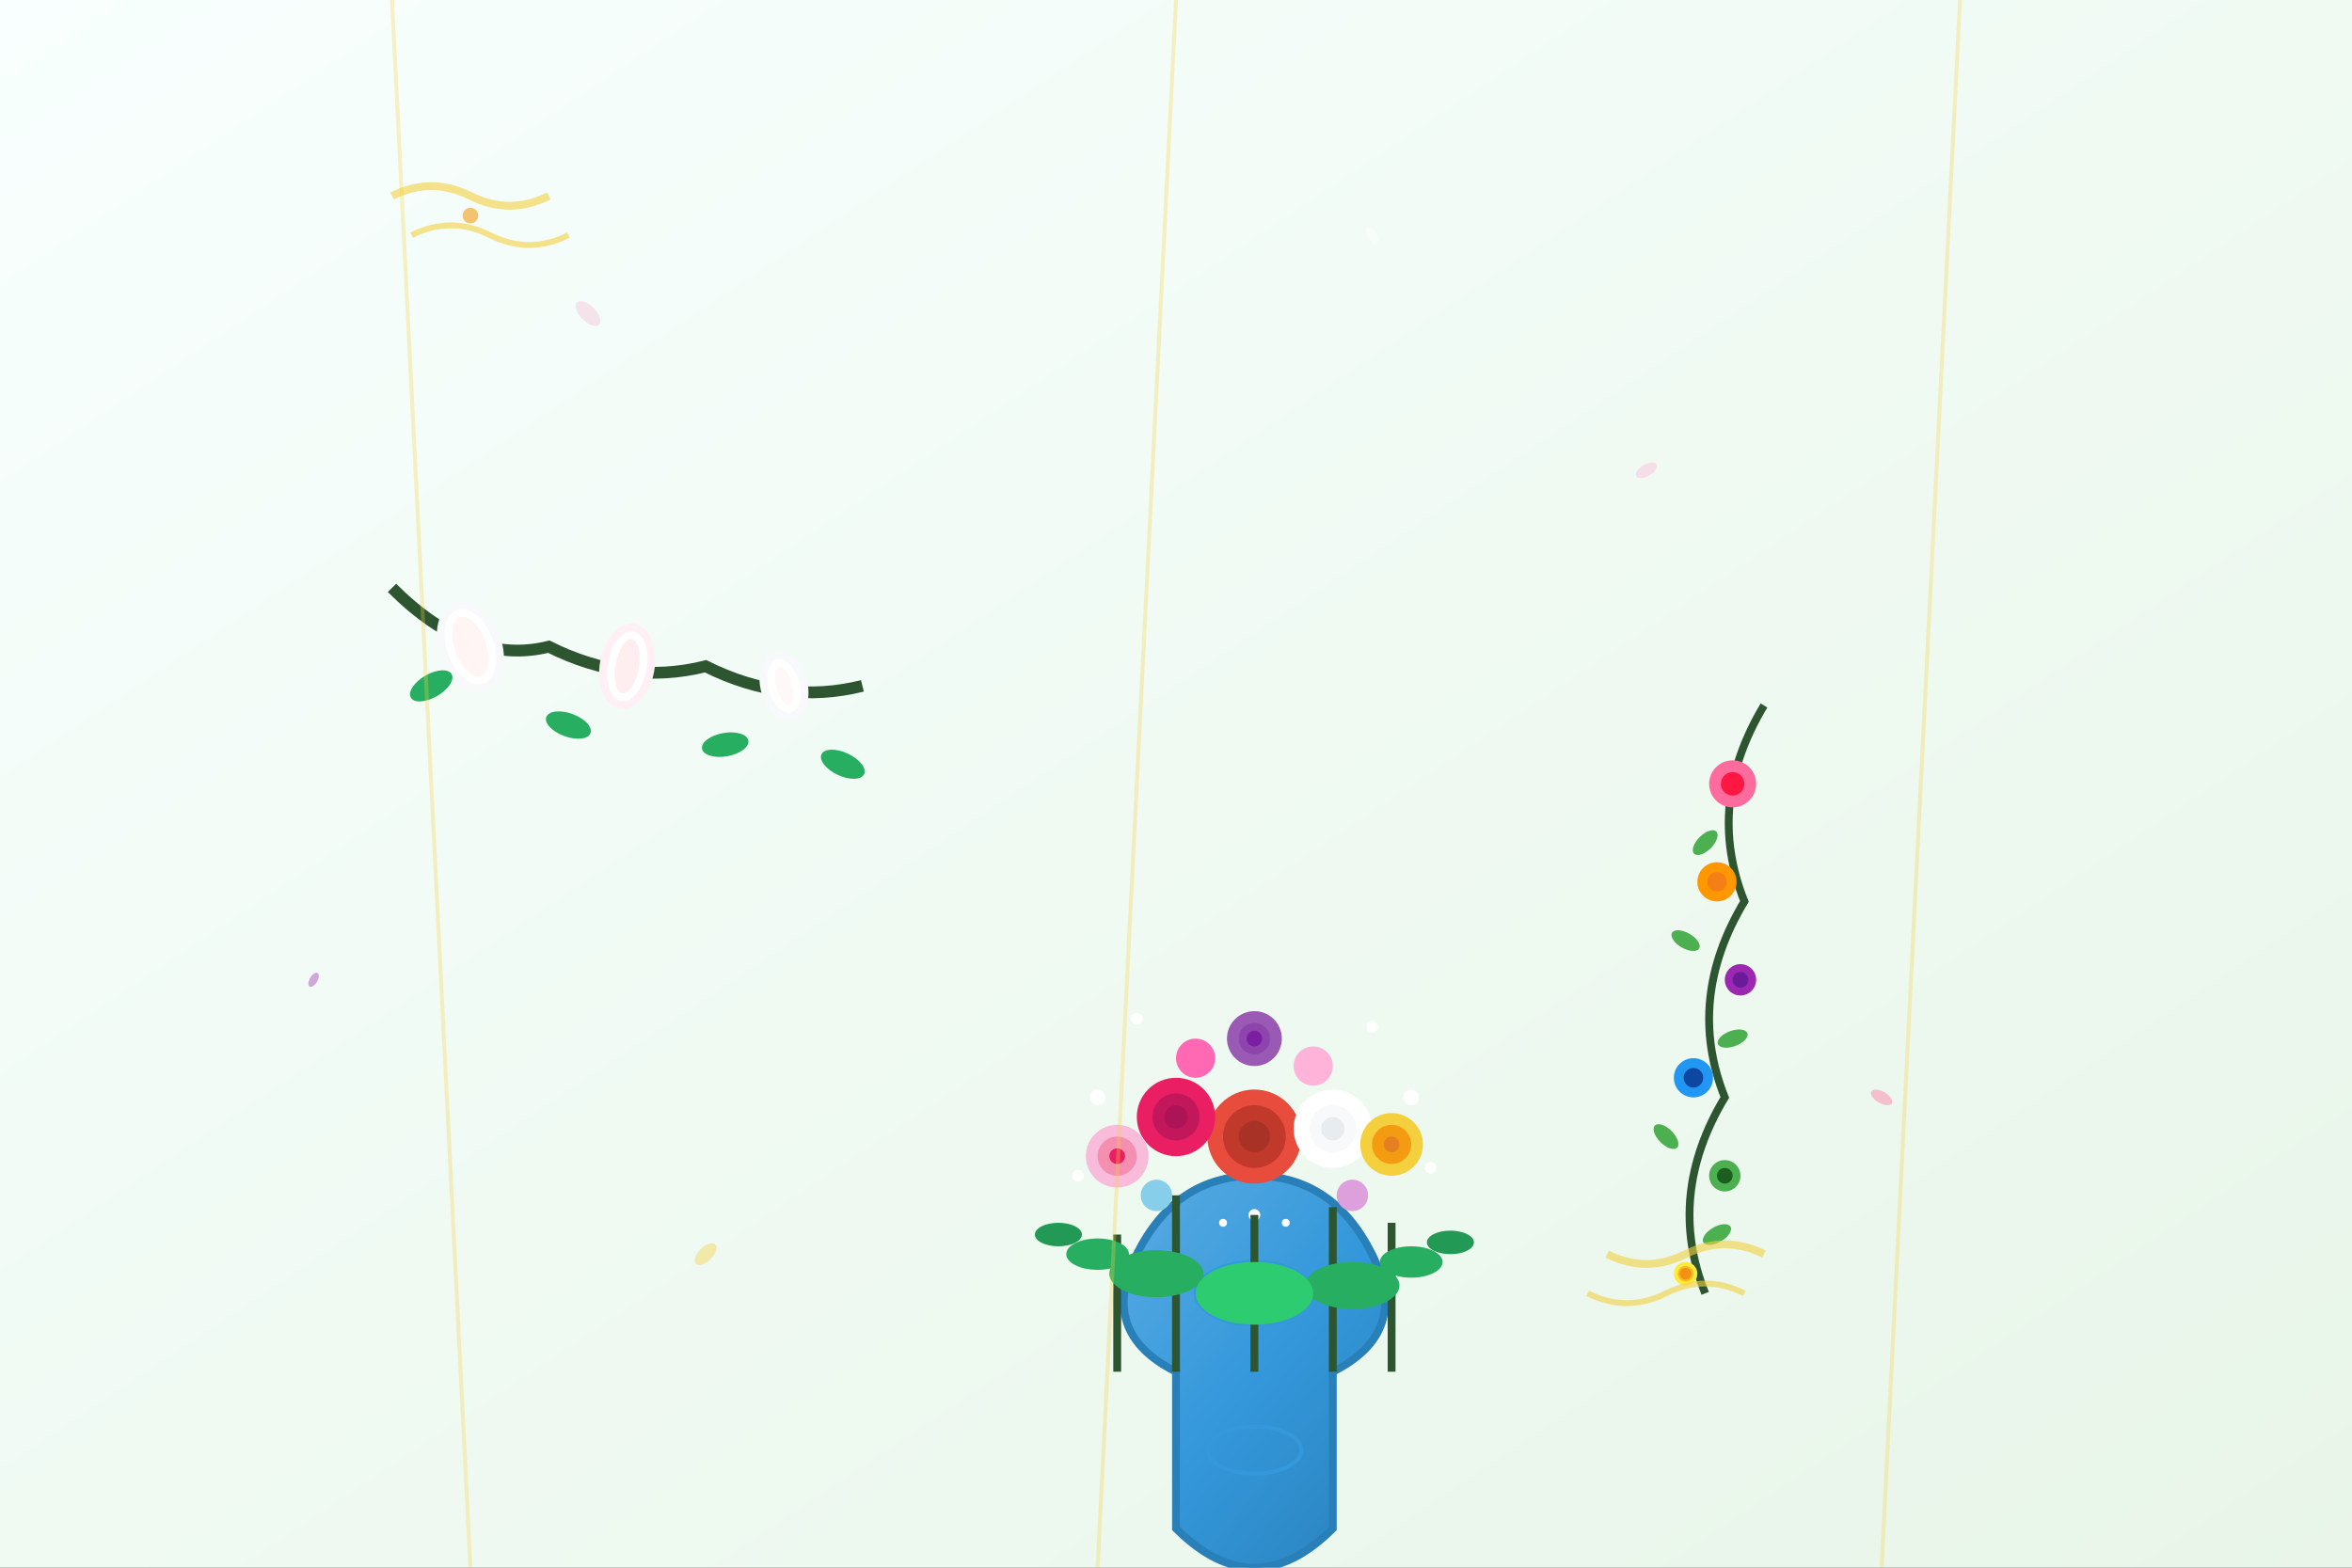 <svg width="600" height="400" viewBox="0 0 600 400" fill="none" xmlns="http://www.w3.org/2000/svg">
  <rect x="0" y="0" width="600" height="400" fill="#333333" stroke="none"/>
  <!-- Background -->
  <rect width="600" height="400" fill="url(#heroGradient)"/>
  
  <!-- Gradient definitions -->
  <defs>
    <linearGradient id="heroGradient" x1="0%" y1="0%" x2="100%" y2="100%">
      <stop offset="0%" style="stop-color:#f8fffe"/>
      <stop offset="100%" style="stop-color:#e8f5e8"/>
    </linearGradient>
    <radialGradient id="sunGradient" cx="50%" cy="50%" r="50%">
      <stop offset="0%" style="stop-color:#f4d03f"/>
      <stop offset="100%" style="stop-color:#f39c12"/>
    </radialGradient>
  </defs>
  
  <!-- Elegant floral arrangement scene -->
  <g transform="translate(50, 100)">
    <!-- Main decorative vase -->
    <g transform="translate(200, 150)">
      <!-- Ornate vase -->
      <path d="M50 100 Q30 90 40 70 Q50 50 70 50 Q90 50 100 70 Q110 90 90 100 L90 140 Q80 150 70 150 Q60 150 50 140 Z" fill="url(#vaseGradient)" stroke="#2980b9" stroke-width="2"/>
      
      <!-- Vase pattern -->
      <ellipse cx="70" cy="80" rx="15" ry="8" fill="none" stroke="#3498db" stroke-width="1"/>
      <ellipse cx="70" cy="120" rx="12" ry="6" fill="none" stroke="#3498db" stroke-width="1"/>
      
      <!-- Grand floral arrangement -->
      <g transform="translate(70, 30)">
        <!-- Central large roses -->
        <circle cx="0" cy="10" r="12" fill="#e74c3c"/>
        <circle cx="0" cy="10" r="8" fill="#c0392b"/>
        <circle cx="0" cy="10" r="4" fill="#a93226"/>
        
        <circle cx="-20" cy="5" r="10" fill="#e91e63"/>
        <circle cx="-20" cy="5" r="6" fill="#c2185b"/>
        <circle cx="-20" cy="5" r="3" fill="#ad1457"/>
        
        <circle cx="20" cy="8" r="10" fill="#ffffff"/>
        <circle cx="20" cy="8" r="6" fill="#f8f9fa"/>
        <circle cx="20" cy="8" r="3" fill="#e9ecef"/>
        
        <!-- Medium roses -->
        <circle cx="-35" cy="15" r="8" fill="#f8bbd9"/>
        <circle cx="-35" cy="15" r="5" fill="#f48fb1"/>
        <circle cx="-35" cy="15" r="2" fill="#e91e63"/>
        
        <circle cx="35" cy="12" r="8" fill="#f4d03f"/>
        <circle cx="35" cy="12" r="5" fill="#f39c12"/>
        <circle cx="35" cy="12" r="2" fill="#e67e22"/>
        
        <circle cx="0" cy="-15" r="7" fill="#9b59b6"/>
        <circle cx="0" cy="-15" r="4" fill="#8e44ad"/>
        <circle cx="0" cy="-15" r="2" fill="#7b1fa2"/>
        
        <!-- Smaller accent flowers -->
        <circle cx="-15" cy="-10" r="5" fill="#ff69b4"/>
        <circle cx="15" cy="-8" r="5" fill="#ffb3d9"/>
        <circle cx="-25" cy="25" r="4" fill="#87ceeb"/>
        <circle cx="25" cy="25" r="4" fill="#dda0dd"/>
        
        <!-- Baby's breath scattered -->
        <circle cx="-40" cy="0" r="2" fill="#ffffff"/>
        <circle cx="40" cy="0" r="2" fill="#ffffff"/>
        <circle cx="-30" cy="-20" r="1.5" fill="#ffffff"/>
        <circle cx="30" cy="-18" r="1.5" fill="#ffffff"/>
        <circle cx="-45" cy="20" r="1.5" fill="#ffffff"/>
        <circle cx="45" cy="18" r="1.5" fill="#ffffff"/>
        <circle cx="0" cy="30" r="1.5" fill="#ffffff"/>
        <circle cx="-8" cy="32" r="1" fill="#ffffff"/>
        <circle cx="8" cy="32" r="1" fill="#ffffff"/>
        
        <!-- Elegant stems -->
        <rect x="-1" y="30" width="2" height="40" fill="#2c5530"/>
        <rect x="-21" y="25" width="2" height="45" fill="#2c5530"/>
        <rect x="19" y="28" width="2" height="42" fill="#2c5530"/>
        <rect x="-36" y="35" width="2" height="35" fill="#2c5530"/>
        <rect x="34" y="32" width="2" height="38" fill="#2c5530"/>
        
        <!-- Lush foliage -->
        <ellipse cx="-25" cy="45" rx="12" ry="6" fill="#27ae60"/>
        <ellipse cx="25" cy="48" rx="12" ry="6" fill="#27ae60"/>
        <ellipse cx="0" cy="50" rx="15" ry="8" fill="#2ecc71"/>
        <ellipse cx="-40" cy="40" rx="8" ry="4" fill="#27ae60"/>
        <ellipse cx="40" cy="42" rx="8" ry="4" fill="#27ae60"/>
        <ellipse cx="-50" cy="35" rx="6" ry="3" fill="#229954"/>
        <ellipse cx="50" cy="37" rx="6" ry="3" fill="#229954"/>
      </g>
    </g>
    
    <!-- Side floral elements -->
    <!-- Left side elegant branch -->
    <g transform="translate(50, 50)">
      <path d="M0 0 Q20 20 40 15 Q60 25 80 20 Q100 30 120 25" stroke="#2c5530" stroke-width="3" fill="none"/>
      
      <!-- Magnolia-style blossoms -->
      <g transform="translate(20, 15)">
        <ellipse rx="8" ry="12" fill="#f8f9fa" transform="rotate(-20)"/>
        <ellipse rx="6" ry="10" fill="#ffffff" transform="rotate(-20)"/>
        <ellipse rx="4" ry="8" fill="#fff5f5" transform="rotate(-20)"/>
      </g>
      
      <g transform="translate(60, 20)">
        <ellipse rx="7" ry="11" fill="#fff0f5" transform="rotate(10)"/>
        <ellipse rx="5" ry="9" fill="#ffffff" transform="rotate(10)"/>
        <ellipse rx="3" ry="7" fill="#ffeef0" transform="rotate(10)"/>
      </g>
      
      <g transform="translate(100, 25)">
        <ellipse rx="6" ry="9" fill="#f8f9fa" transform="rotate(-15)"/>
        <ellipse rx="4" ry="7" fill="#ffffff" transform="rotate(-15)"/>
        <ellipse rx="2" ry="5" fill="#fff8f9" transform="rotate(-15)"/>
      </g>
      
      <!-- Delicate leaves -->
      <ellipse cx="10" cy="25" rx="6" ry="3" fill="#27ae60" transform="rotate(-30 10 25)"/>
      <ellipse cx="45" cy="35" rx="6" ry="3" fill="#27ae60" transform="rotate(20 45 35)"/>
      <ellipse cx="85" cy="40" rx="6" ry="3" fill="#27ae60" transform="rotate(-10 85 40)"/>
      <ellipse cx="115" cy="45" rx="6" ry="3" fill="#27ae60" transform="rotate(25 115 45)"/>
    </g>
    
    <!-- Right side cascade -->
    <g transform="translate(400, 80)">
      <path d="M0 0 Q-15 25 -5 50 Q-20 75 -10 100 Q-25 125 -15 150" stroke="#2c5530" stroke-width="2" fill="none"/>
      
      <!-- Cascading flowers -->
      <circle cx="-8" cy="20" r="6" fill="#ff6b9d"/>
      <circle cx="-8" cy="20" r="3" fill="#ff1744"/>
      
      <circle cx="-12" cy="45" r="5" fill="#ff9800"/>
      <circle cx="-12" cy="45" r="2.5" fill="#f57f17"/>
      
      <circle cx="-6" cy="70" r="4" fill="#9c27b0"/>
      <circle cx="-6" cy="70" r="2" fill="#6a1b9a"/>
      
      <circle cx="-18" cy="95" r="5" fill="#2196f3"/>
      <circle cx="-18" cy="95" r="2.5" fill="#0d47a1"/>
      
      <circle cx="-10" cy="120" r="4" fill="#4caf50"/>
      <circle cx="-10" cy="120" r="2" fill="#1b5e20"/>
      
      <circle cx="-20" cy="145" r="3" fill="#ffeb3b"/>
      <circle cx="-20" cy="145" r="1.5" fill="#f57f17"/>
      
      <!-- Trailing leaves -->
      <ellipse cx="-15" cy="35" rx="4" ry="2" fill="#4caf50" transform="rotate(-45 -15 35)"/>
      <ellipse cx="-20" cy="60" rx="4" ry="2" fill="#4caf50" transform="rotate(30 -20 60)"/>
      <ellipse cx="-8" cy="85" rx="4" ry="2" fill="#4caf50" transform="rotate(-20 -8 85)"/>
      <ellipse cx="-25" cy="110" rx="4" ry="2" fill="#4caf50" transform="rotate(45 -25 110)"/>
      <ellipse cx="-12" cy="135" rx="4" ry="2" fill="#4caf50" transform="rotate(-30 -12 135)"/>
    </g>
  </g>
  
  <!-- Luxury golden accents -->
  <g opacity="0.6">
    <!-- Decorative flourishes -->
    <g transform="translate(100, 50)">
      <path d="M0 0 Q10 -5 20 0 Q30 5 40 0" stroke="#f4d03f" stroke-width="2" fill="none"/>
      <path d="M5 10 Q15 5 25 10 Q35 15 45 10" stroke="#f4d03f" stroke-width="1.5" fill="none"/>
      <circle cx="20" cy="5" r="2" fill="#f39c12"/>
    </g>
    
    <g transform="translate(450, 320)">
      <path d="M0 0 Q-10 -5 -20 0 Q-30 5 -40 0" stroke="#f4d03f" stroke-width="2" fill="none"/>
      <path d="M-5 10 Q-15 5 -25 10 Q-35 15 -45 10" stroke="#f4d03f" stroke-width="1.5" fill="none"/>
      <circle cx="-20" cy="5" r="2" fill="#f39c12"/>
    </g>
  </g>
  
  <!-- Subtle light rays -->
  <g opacity="0.3">
    <line x1="100" y1="0" x2="120" y2="400" stroke="#f4d03f" stroke-width="1"/>
    <line x1="300" y1="0" x2="280" y2="400" stroke="#f4d03f" stroke-width="1"/>
    <line x1="500" y1="0" x2="480" y2="400" stroke="#f4d03f" stroke-width="1"/>
  </g>
  
  <!-- Floating petals -->
  <g opacity="0.4">
    <ellipse cx="150" cy="80" rx="4" ry="2" fill="#f8bbd9" transform="rotate(45 150 80)"/>
    <ellipse cx="420" cy="120" rx="3" ry="1.5" fill="#ffb3d9" transform="rotate(-30 420 120)"/>
    <ellipse cx="350" cy="60" rx="2.5" ry="1.2" fill="#ffffff" transform="rotate(60 350 60)"/>
    <ellipse cx="180" cy="320" rx="3.5" ry="1.8" fill="#f4d03f" transform="rotate(-45 180 320)"/>
    <ellipse cx="480" cy="280" rx="3" ry="1.5" fill="#ff6b9d" transform="rotate(30 480 280)"/>
    <ellipse cx="80" cy="250" rx="2" ry="1" fill="#9c27b0" transform="rotate(-60 80 250)"/>
  </g>
  
  <!-- Vase gradient definition -->
  <defs>
    <linearGradient id="vaseGradient" x1="0%" y1="0%" x2="100%" y2="100%">
      <stop offset="0%" style="stop-color:#5dade2"/>
      <stop offset="50%" style="stop-color:#3498db"/>
      <stop offset="100%" style="stop-color:#2980b9"/>
    </linearGradient>
  </defs>
</svg>
